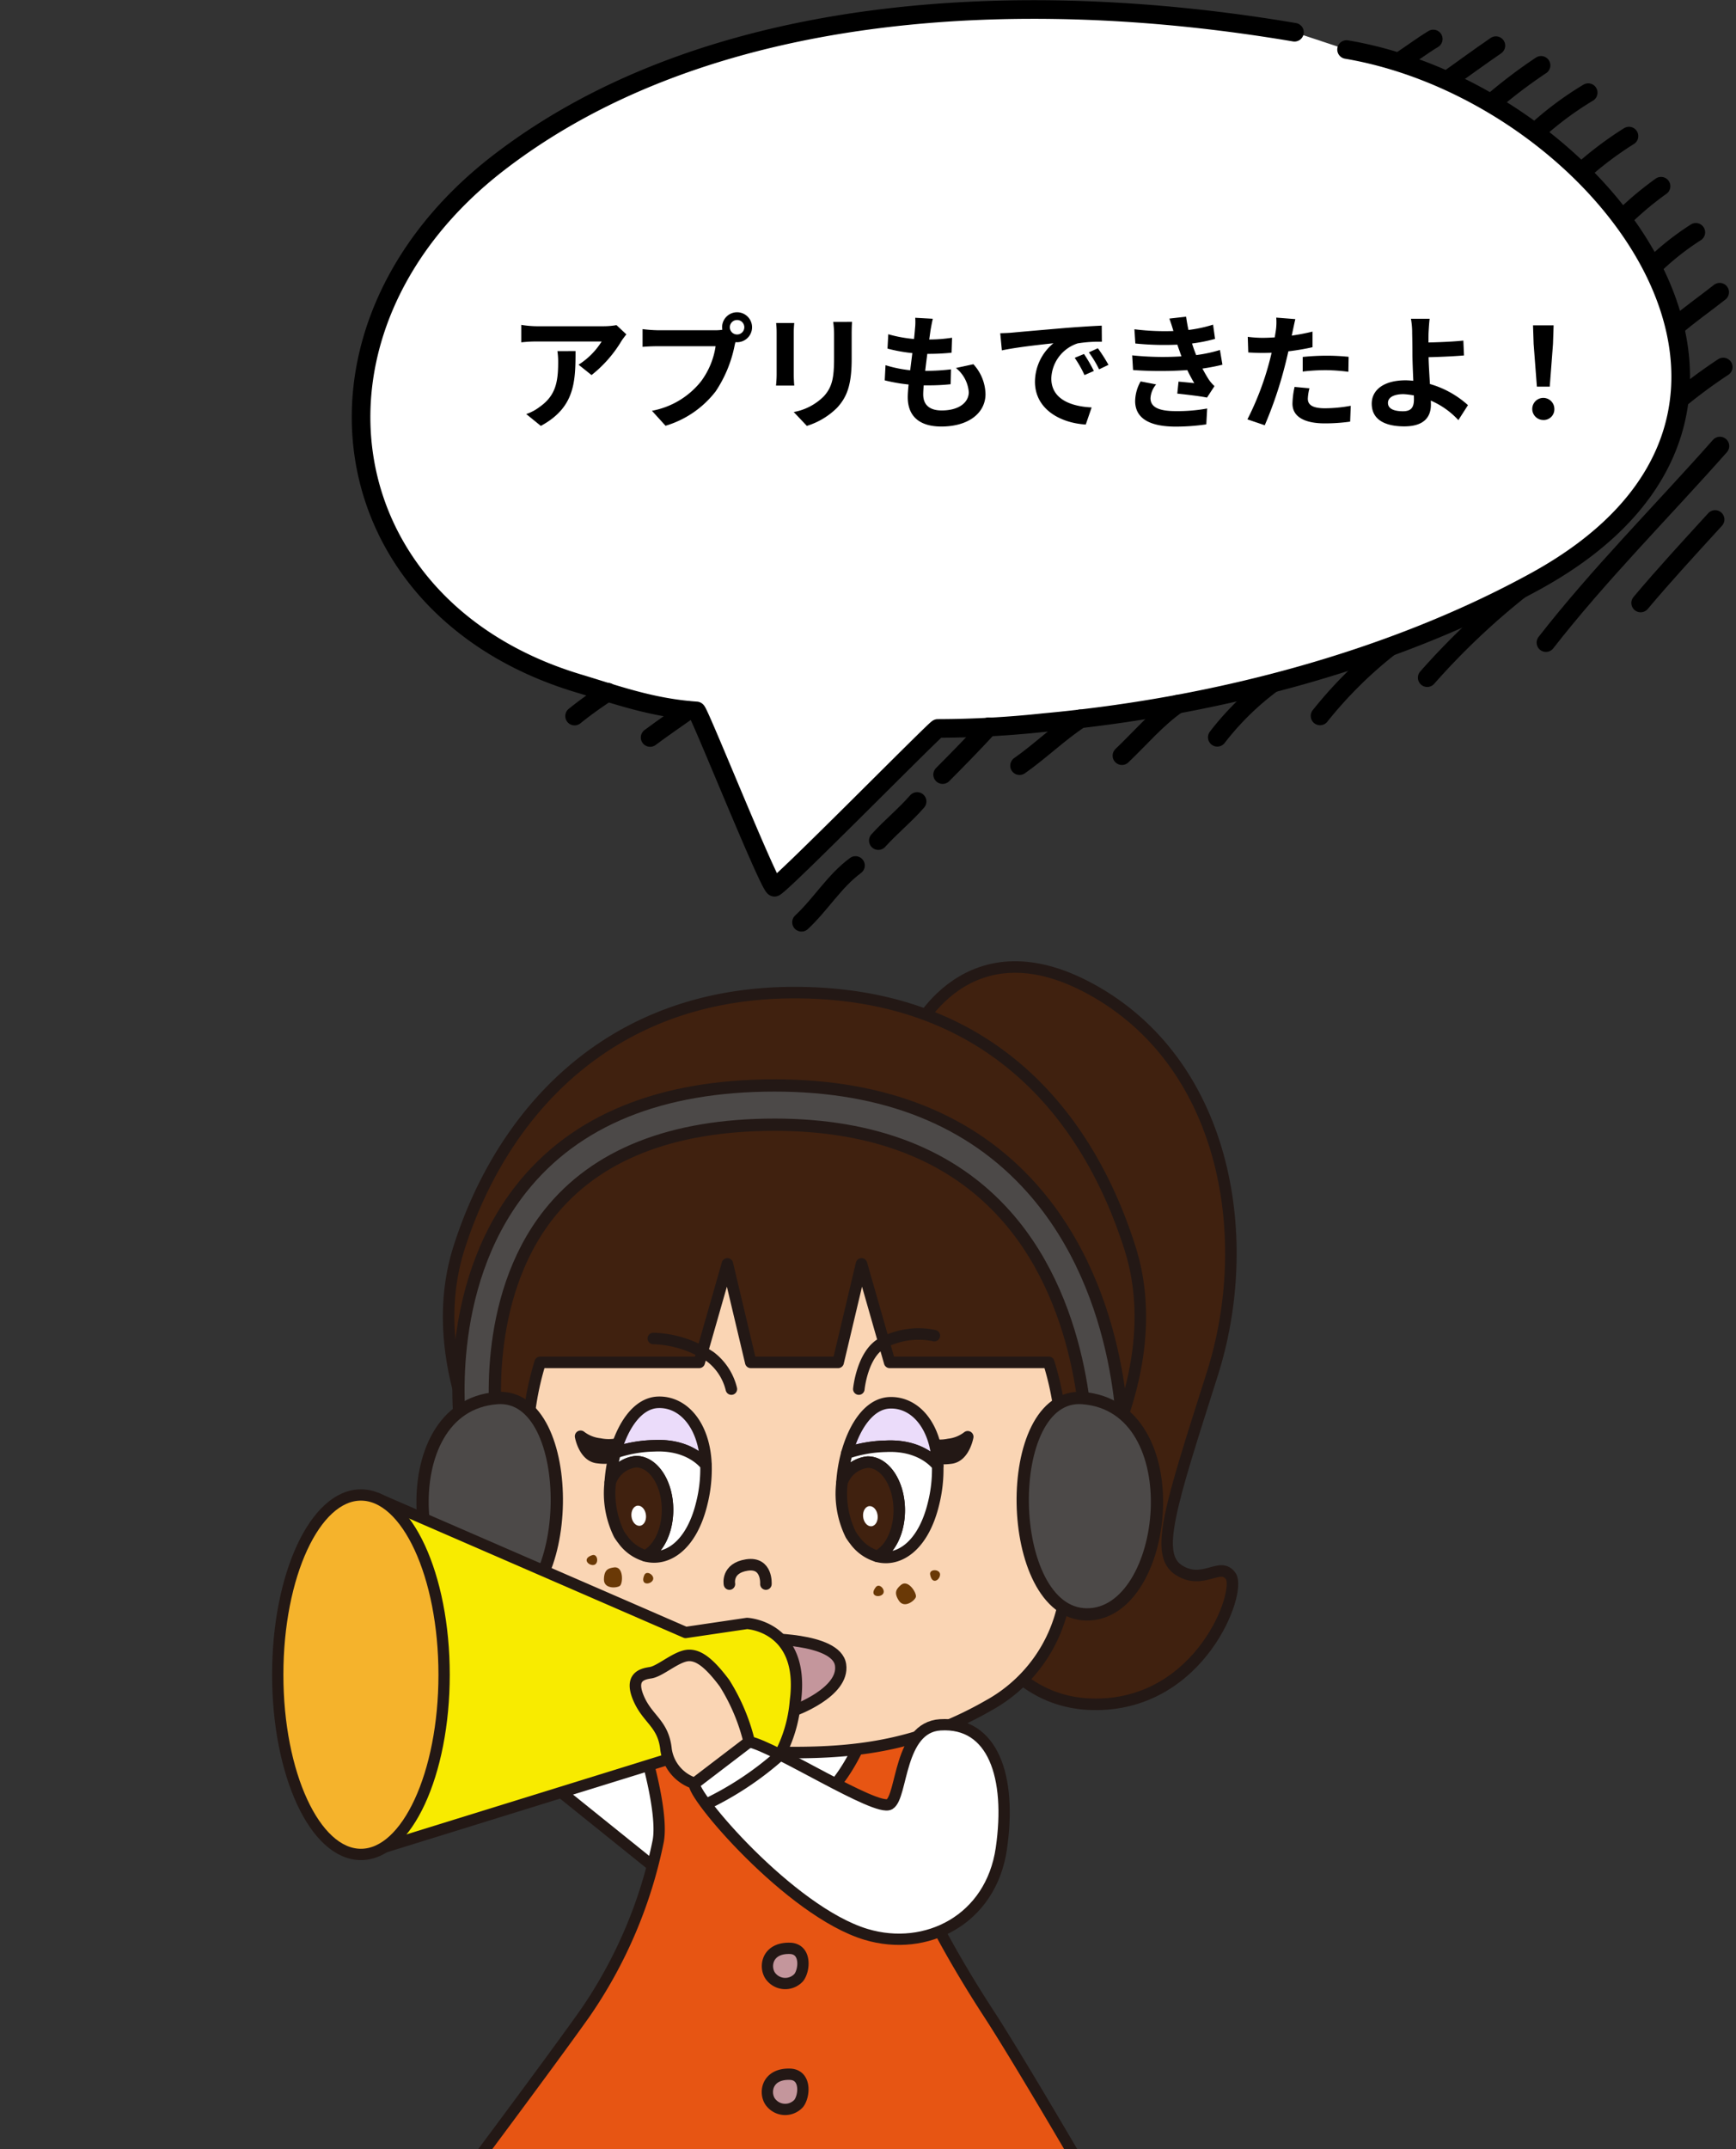 <svg xmlns="http://www.w3.org/2000/svg" xmlns:xlink="http://www.w3.org/1999/xlink" width="184.146" height="227.91" viewBox="0 0 184.146 227.91">
  <rect x="0" y="0" width="184.146" height="227.91" fill="#333333" stroke="none"/>
  <defs>
    <clipPath id="clip-path">
      <rect id="Rectangle_965" data-name="Rectangle 965" width="150" height="135" transform="translate(657 196.5)" fill="#fff"/>
    </clipPath>
  </defs>
  <g id="image--tz-heading" transform="translate(-19066.104 -646.274)">
    <path id="Path_4022" data-name="Path 4022" d="M805.348,110.193c1.245-.8,2.421-1.7,3.686-2.468" transform="translate(18409.104 542.684)" fill="none" stroke="#000" stroke-linecap="round" stroke-linejoin="round" stroke-miterlimit="1.5" stroke-width="1.974"/>
    <path id="Path_4023" data-name="Path 4023" d="M810.477,112.124c1.733-1.236,3.444-2.49,5.2-3.694" transform="translate(18409.104 542.684)" fill="none" stroke="#000" stroke-linecap="round" stroke-linejoin="round" stroke-miterlimit="1.5" stroke-width="1.974"/>
    <path id="Path_4024" data-name="Path 4024" d="M815.141,114.572a54.121,54.121,0,0,1,5.326-4.052" transform="translate(18409.104 542.684)" fill="none" stroke="#000" stroke-linecap="round" stroke-linejoin="round" stroke-miterlimit="1.5" stroke-width="1.974"/>
    <path id="Path_4025" data-name="Path 4025" d="M819.82,117.642a34.9,34.9,0,0,1,5.649-4.226" transform="translate(18409.104 542.684)" fill="none" stroke="#000" stroke-linecap="round" stroke-linejoin="round" stroke-miterlimit="1.5" stroke-width="1.974"/>
    <path id="Path_4026" data-name="Path 4026" d="M824.719,121.852a36.988,36.988,0,0,1,5.074-3.829" transform="translate(18409.104 542.684)" fill="none" stroke="#000" stroke-linecap="round" stroke-linejoin="round" stroke-miterlimit="1.5" stroke-width="1.974"/>
    <path id="Path_4027" data-name="Path 4027" d="M829.086,126.8a33.931,33.931,0,0,1,4.109-3.461" transform="translate(18409.104 542.684)" fill="none" stroke="#000" stroke-linecap="round" stroke-linejoin="round" stroke-miterlimit="1.5" stroke-width="1.974"/>
    <path id="Path_4028" data-name="Path 4028" d="M832.25,131.921a28.469,28.469,0,0,1,4.635-3.691" transform="translate(18409.104 542.684)" fill="none" stroke="#000" stroke-linecap="round" stroke-linejoin="round" stroke-miterlimit="1.5" stroke-width="1.974"/>
    <path id="Path_4029" data-name="Path 4029" d="M834.672,138.278c1.518-1.313,3.167-2.456,4.743-3.7" transform="translate(18409.104 542.684)" fill="none" stroke="#000" stroke-linecap="round" stroke-linejoin="round" stroke-miterlimit="1.5" stroke-width="1.974"/>
    <path id="Path_4030" data-name="Path 4030" d="M835.152,145.933a55.2,55.2,0,0,1,4.64-3.421" transform="translate(18409.104 542.684)" fill="none" stroke="#000" stroke-linecap="round" stroke-linejoin="round" stroke-miterlimit="1.5" stroke-width="1.974"/>
    <path id="Path_4038" data-name="Path 4038" d="M786.125,181.778a29.493,29.493,0,0,1,5.87-5.747" transform="translate(18409.104 542.684)" fill="none" stroke="#000" stroke-linecap="round" stroke-linejoin="round" stroke-miterlimit="1.5" stroke-width="1.974"/>
    <path id="Path_4039" data-name="Path 4039" d="M797.023,179.512a44.833,44.833,0,0,1,7.39-7.324" transform="translate(18409.104 542.684)" fill="none" stroke="#000" stroke-linecap="round" stroke-linejoin="round" stroke-miterlimit="1.5" stroke-width="1.974"/>
    <path id="Path_4040" data-name="Path 4040" d="M808.391,175.454a77.006,77.006,0,0,1,9.676-9.214" transform="translate(18409.104 542.684)" fill="none" stroke="#000" stroke-linecap="round" stroke-linejoin="round" stroke-miterlimit="1.5" stroke-width="1.974"/>
    <path id="Path_4041" data-name="Path 4041" d="M820.984,171.738c5.683-7.289,12.333-13.927,18.457-20.845" transform="translate(18409.104 542.684)" fill="none" stroke="#000" stroke-linecap="round" stroke-linejoin="round" stroke-miterlimit="1.5" stroke-width="1.974"/>
    <path id="Path_4042" data-name="Path 4042" d="M831.031,167.535c2.531-3.011,5.246-5.949,7.9-8.855" transform="translate(18409.104 542.684)" fill="none" stroke="#000" stroke-linecap="round" stroke-linejoin="round" stroke-miterlimit="1.5" stroke-width="1.974"/>
    <g id="Group_2032" data-name="Group 2032" transform="translate(18409.104 542.684)" clip-path="url(#clip-path)">
      <path id="Path_3945" data-name="Path 3945" d="M729.214,303.871,714.836,292.3l6.453-7.857,9.394,10.36Z" fill="#fff"/>
      <path id="Path_3946" data-name="Path 3946" d="M729.214,303.871,714.836,292.3l6.453-7.857,9.394,10.36Z" fill="none" stroke="#231815" stroke-miterlimit="10" stroke-width="1.198"/>
      <path id="Path_3947" data-name="Path 3947" d="M734.553,251.307a6.108,6.108,0,0,0-2.219-3.413,11.441,11.441,0,0,0-6.061-1.951" fill="none" stroke="#231815" stroke-linecap="round" stroke-linejoin="round" stroke-miterlimit="10" stroke-width="1.222"/>
      <path id="Path_3948" data-name="Path 3948" d="M748.027,251.307s.359-3.728,2.49-4.876a8.148,8.148,0,0,1,5.519-.79" fill="none" stroke="#231815" stroke-linecap="round" stroke-linejoin="round" stroke-miterlimit="10" stroke-width="1.222"/>
      <path id="Path_3949" data-name="Path 3949" d="M740.614,298.627c1.724.055,1.559,2.276.935,3.088a1.939,1.939,0,0,1-2.883,0C737.809,300.821,738.043,298.546,740.614,298.627Z" fill="#c4969c"/>
      <path id="Path_3950" data-name="Path 3950" d="M740.614,298.627c1.724.055,1.559,2.276.935,3.088a1.939,1.939,0,0,1-2.883,0C737.809,300.821,738.043,298.546,740.614,298.627Z" fill="none" stroke="#231815" stroke-miterlimit="10" stroke-width="1.198"/>
      <path id="Path_3951" data-name="Path 3951" d="M730.523,285.275s1.184,12.43,9.367,12.43,11.143-14.07,11.143-14.07Z" fill="#fff"/>
      <path id="Path_3952" data-name="Path 3952" d="M730.523,285.275s1.184,12.43,9.367,12.43,11.143-14.07,11.143-14.07Z" fill="none" stroke="#231815" stroke-miterlimit="10" stroke-width="1.198"/>
      <path id="Path_3953" data-name="Path 3953" d="M740.28,295.824c6.02,0,9.068-10.205,9.068-10.205a8.356,8.356,0,0,1,4.077,1.735l1.849,1.523s-2.633,5.925-2.332,9.924,5.22,12.618,8.916,18.29c3.384,5.193,11.092,18.479,11.092,18.479-.371,2.029-10.92,12.993-32.668,12.993h0c-21.748,0-34.473-10.964-34.844-12.993,0,0,10.077-13.471,13.618-18.479a49.411,49.411,0,0,0,7.771-18.29c.546-3.149-1.537-9.924-1.537-9.924l1.849-1.523a8.36,8.36,0,0,1,4.077-1.735S734.26,295.824,740.28,295.824Z" fill="#e75513"/>
      <path id="Path_3954" data-name="Path 3954" d="M740.28,295.824c6.02,0,9.068-10.205,9.068-10.205a8.356,8.356,0,0,1,4.077,1.735l1.849,1.523s-2.633,5.925-2.332,9.924,5.22,12.618,8.916,18.29c3.384,5.193,11.092,18.479,11.092,18.479-.371,2.029-10.92,12.993-32.668,12.993h0c-21.748,0-34.473-10.964-34.844-12.993,0,0,10.077-13.471,13.618-18.479a49.411,49.411,0,0,0,7.771-18.29c.546-3.149-1.537-9.924-1.537-9.924l1.849-1.523a8.36,8.36,0,0,1,4.077-1.735S734.26,295.824,740.28,295.824Z" fill="none" stroke="#231815" stroke-miterlimit="10" stroke-width="1.198"/>
      <path id="Path_3955" data-name="Path 3955" d="M753.852,213.368s5.652-12.616,19.525-4.511,16.715,26.293,12.217,40.441-6.156,19.134-3.552,20.8,4.418-1,5.524.666-3.146,13.457-14.189,13.57-13.935-12.183-13.935-12.183Z" fill="#40210f"/>
      <path id="Path_3956" data-name="Path 3956" d="M753.852,213.368s5.652-12.616,19.525-4.511,16.715,26.293,12.217,40.441-6.156,19.134-3.552,20.8,4.418-1,5.524.666-3.146,13.457-14.189,13.57-13.935-12.183-13.935-12.183Z" fill="none" stroke="#231815" stroke-linecap="round" stroke-linejoin="round" stroke-miterlimit="10" stroke-width="1.222"/>
      <path id="Path_3957" data-name="Path 3957" d="M741.271,289.447c-7.646,0-13.825-1.108-20.613-5a15.967,15.967,0,0,1-8.243-13.322A6.015,6.015,0,0,1,706.7,265.4c-.5-5.565,5.046-1.961,5.046-1.961a25.934,25.934,0,0,1,0-13.191c2.875-7.579,8.579-21.39,29.529-21.39s26.885,11.739,29.528,21.39a25.934,25.934,0,0,1,0,13.191s5.55-3.6,5.046,1.961a6.015,6.015,0,0,1-5.719,5.716,15.967,15.967,0,0,1-8.242,13.322C755.095,288.339,748.916,289.447,741.271,289.447Z" fill="#fad5b4"/>
      <path id="Path_3958" data-name="Path 3958" d="M741.271,289.447c-7.646,0-13.825-1.108-20.613-5a15.967,15.967,0,0,1-8.243-13.322A6.015,6.015,0,0,1,706.7,265.4c-.5-5.565,5.046-1.961,5.046-1.961a25.934,25.934,0,0,1,0-13.191c2.875-7.579,8.579-21.39,29.529-21.39s26.885,11.739,29.528,21.39a25.934,25.934,0,0,1,0,13.191s5.55-3.6,5.046,1.961a6.015,6.015,0,0,1-5.719,5.716,15.967,15.967,0,0,1-8.242,13.322C755.095,288.339,748.916,289.447,741.271,289.447Z" fill="none" stroke="#231815" stroke-miterlimit="10" stroke-width="1.222"/>
      <path id="Path_3959" data-name="Path 3959" d="M738.243,271.579s.168-2.357-2.019-2.021-1.85,2.021-1.85,2.021" fill="none" stroke="#231815" stroke-linecap="round" stroke-linejoin="round" stroke-miterlimit="10" stroke-width="1.222"/>
      <path id="Path_3960" data-name="Path 3960" d="M769.631,266.076v-9.31a30.559,30.559,0,0,0-1.386-8.7H751.37l-2.987-10.442-2.476,10.442h-9.271l-2.477-10.442-2.988,10.442H714.3a30.838,30.838,0,0,0-1.372,8.7v9.31s-11.949-15.319-7.24-30.14c4.508-14.188,15.825-27.081,35.593-27.081,20.589,0,31.071,12.893,35.579,27.081C781.567,250.757,769.631,266.076,769.631,266.076Z" fill="#40210f"/>
      <path id="Path_3961" data-name="Path 3961" d="M769.631,266.076v-9.31a30.559,30.559,0,0,0-1.386-8.7H751.37l-2.987-10.442-2.476,10.442h-9.271l-2.477-10.442-2.988,10.442H714.3a30.838,30.838,0,0,0-1.372,8.7v9.31s-11.949-15.319-7.24-30.14c4.508-14.188,15.825-27.081,35.593-27.081,20.589,0,31.071,12.893,35.579,27.081C781.567,250.757,769.631,266.076,769.631,266.076Z" fill="none" stroke="#231815" stroke-linecap="round" stroke-linejoin="round" stroke-miterlimit="10" stroke-width="1.222"/>
      <path id="Path_3962" data-name="Path 3962" d="M734.58,250.9a6.1,6.1,0,0,0-2.218-3.413,11.444,11.444,0,0,0-6.061-1.951" fill="none" stroke="#231815" stroke-linecap="round" stroke-linejoin="round" stroke-miterlimit="10" stroke-width="1.222"/>
      <path id="Path_3963" data-name="Path 3963" d="M748.1,250.9s.358-3.728,2.489-4.877a8.144,8.144,0,0,1,5.519-.789" fill="none" stroke="#231815" stroke-linecap="round" stroke-linejoin="round" stroke-miterlimit="10" stroke-width="1.222"/>
      <path id="Path_3964" data-name="Path 3964" d="M740.8,298.221c1.724.054,1.559,2.275.935,3.088a1.939,1.939,0,0,1-2.883,0C738,300.415,738.23,298.14,740.8,298.221Z" fill="#c4969c"/>
      <path id="Path_3965" data-name="Path 3965" d="M740.8,298.221c1.724.054,1.559,2.275.935,3.088a1.939,1.939,0,0,1-2.883,0C738,300.415,738.23,298.14,740.8,298.221Z" fill="none" stroke="#231815" stroke-miterlimit="10" stroke-width="1.198"/>
      <path id="Path_3966" data-name="Path 3966" d="M740.8,310.211c1.724.055,1.559,2.276.935,3.088a1.939,1.939,0,0,1-2.883,0C738,312.4,738.23,310.13,740.8,310.211Z" fill="#c4969c"/>
      <path id="Path_3967" data-name="Path 3967" d="M740.8,310.211c1.724.055,1.559,2.276.935,3.088a1.939,1.939,0,0,1-2.883,0C738,312.4,738.23,310.13,740.8,310.211Z" fill="none" stroke="#231815" stroke-miterlimit="10" stroke-width="1.198"/>
      <path id="Path_3968" data-name="Path 3968" d="M740.794,323.561c1.724.054,1.558,2.275.935,3.088a1.939,1.939,0,0,1-2.883,0C737.989,325.755,738.222,323.479,740.794,323.561Z" fill="#c4969c"/>
      <path id="Path_3969" data-name="Path 3969" d="M740.794,323.561c1.724.054,1.558,2.275.935,3.088a1.939,1.939,0,0,1-2.883,0C737.989,325.755,738.222,323.479,740.794,323.561Z" fill="none" stroke="#231815" stroke-miterlimit="10" stroke-width="1.198"/>
      <path id="Path_3970" data-name="Path 3970" d="M722.537,256.718a4.883,4.883,0,0,1-1.938,0,4,4,0,0,1-2.013-.812s.367,2.065,1.769,2.255,1.706-.155,1.706-.155Z" fill="#231815"/>
      <path id="Path_3971" data-name="Path 3971" d="M722.537,256.718a4.883,4.883,0,0,1-1.938,0,4,4,0,0,1-2.013-.812s.367,2.065,1.769,2.255,1.706-.155,1.706-.155Z" fill="none" stroke="#231815" stroke-linecap="round" stroke-linejoin="round" stroke-miterlimit="10" stroke-width="1.222"/>
      <path id="Path_3972" data-name="Path 3972" d="M731.888,258.976c-.286-.371-1.9-2.237-5.487-2.061a13.614,13.614,0,0,0-4.143.728c.792-2.861,2.37-5.234,4.506-5.338C729.466,252.182,731.751,254.73,731.888,258.976Z" fill="#ebdcfa"/>
      <path id="Path_3973" data-name="Path 3973" d="M731.888,258.976c-.286-.371-1.9-2.237-5.487-2.061a13.614,13.614,0,0,0-4.143.728c.792-2.861,2.37-5.234,4.506-5.338C729.466,252.182,731.751,254.73,731.888,258.976Z" fill="none" stroke="#231815" stroke-linecap="round" stroke-linejoin="round" stroke-miterlimit="10" stroke-width="1.222"/>
      <path id="Path_3974" data-name="Path 3974" d="M726.4,256.916a13.615,13.615,0,0,0-4.143.728,16,16,0,0,0-.526,3.137,3.237,3.237,0,0,1,2.737-2.184c1.844,0,3.339,2.285,3.339,5.105,0,2.294-.99,4.235-2.354,4.878,2.3.634,4.921-1.081,6-5.611a14.983,14.983,0,0,0,.435-3.992C731.6,258.606,729.988,256.74,726.4,256.916Z" fill="#fff"/>
      <path id="Path_3975" data-name="Path 3975" d="M726.4,256.916a13.615,13.615,0,0,0-4.143.728,16,16,0,0,0-.526,3.137,3.237,3.237,0,0,1,2.737-2.184c1.844,0,3.339,2.285,3.339,5.105,0,2.294-.99,4.235-2.354,4.878,2.3.634,4.921-1.081,6-5.611a14.983,14.983,0,0,0,.435-3.992C731.6,258.606,729.988,256.74,726.4,256.916Z" fill="none" stroke="#231815" stroke-linecap="round" stroke-linejoin="round" stroke-miterlimit="10" stroke-width="1.222"/>
      <path id="Path_3976" data-name="Path 3976" d="M727.809,263.7c0-2.819-1.495-5.1-3.339-5.1a3.237,3.237,0,0,0-2.737,2.184,9.852,9.852,0,0,0,.948,5.53,6.215,6.215,0,0,0,.4.566,4.52,4.52,0,0,0,2.378,1.7C726.819,267.937,727.809,266,727.809,263.7Z" fill="#40210f"/>
      <path id="Path_3977" data-name="Path 3977" d="M727.809,263.7c0-2.819-1.495-5.1-3.339-5.1a3.237,3.237,0,0,0-2.737,2.184,9.852,9.852,0,0,0,.948,5.53,6.215,6.215,0,0,0,.4.566,4.52,4.52,0,0,0,2.378,1.7C726.819,267.937,727.809,266,727.809,263.7Z" fill="none" stroke="#231815" stroke-linecap="round" stroke-linejoin="round" stroke-miterlimit="10" stroke-width="1.222"/>
      <path id="Path_3978" data-name="Path 3978" d="M723.981,264.4c.063.589.458,1.036.883,1s.72-.548.657-1.137-.458-1.036-.883-1S723.919,263.812,723.981,264.4Z" fill="#fff"/>
      <path id="Path_3979" data-name="Path 3979" d="M755.7,256.769a4.877,4.877,0,0,0,1.938,0,4,4,0,0,0,2.013-.811s-.366,2.064-1.768,2.255-1.707-.155-1.707-.155Z" fill="#231815"/>
      <path id="Path_3980" data-name="Path 3980" d="M755.7,256.769a4.877,4.877,0,0,0,1.938,0,4,4,0,0,0,2.013-.811s-.366,2.064-1.768,2.255-1.707-.155-1.707-.155Z" fill="none" stroke="#231815" stroke-linecap="round" stroke-linejoin="round" stroke-miterlimit="10" stroke-width="1.222"/>
      <path id="Path_3981" data-name="Path 3981" d="M756.466,259.027c-.286-.371-1.9-2.237-5.487-2.061a13.614,13.614,0,0,0-4.143.728c.792-2.861,2.369-5.234,4.506-5.338C754.044,252.232,756.329,254.781,756.466,259.027Z" fill="#ebdcfa"/>
      <path id="Path_3982" data-name="Path 3982" d="M756.466,259.027c-.286-.371-1.9-2.237-5.487-2.061a13.614,13.614,0,0,0-4.143.728c.792-2.861,2.369-5.234,4.506-5.338C754.044,252.232,756.329,254.781,756.466,259.027Z" fill="none" stroke="#231815" stroke-linecap="round" stroke-linejoin="round" stroke-miterlimit="10" stroke-width="1.222"/>
      <path id="Path_3983" data-name="Path 3983" d="M750.977,256.965a13.617,13.617,0,0,0-4.143.728,15.929,15.929,0,0,0-.525,3.136,3.236,3.236,0,0,1,2.736-2.184c1.844,0,3.34,2.286,3.34,5.106,0,2.294-.991,4.235-2.354,4.878,2.3.634,4.919-1.081,6-5.611a14.985,14.985,0,0,0,.435-3.992C756.178,258.655,754.561,256.789,750.977,256.965Z" fill="#fff"/>
      <path id="Path_3984" data-name="Path 3984" d="M750.977,256.965a13.617,13.617,0,0,0-4.143.728,15.929,15.929,0,0,0-.525,3.136,3.236,3.236,0,0,1,2.736-2.184c1.844,0,3.34,2.286,3.34,5.106,0,2.294-.991,4.235-2.354,4.878,2.3.634,4.919-1.081,6-5.611a14.985,14.985,0,0,0,.435-3.992C756.178,258.655,754.561,256.789,750.977,256.965Z" fill="none" stroke="#231815" stroke-linecap="round" stroke-linejoin="round" stroke-miterlimit="10" stroke-width="1.222"/>
      <path id="Path_3985" data-name="Path 3985" d="M752.388,263.752c0-2.819-1.5-5.106-3.34-5.106a3.238,3.238,0,0,0-2.736,2.184,9.851,9.851,0,0,0,.947,5.532,6.353,6.353,0,0,0,.4.565,4.522,4.522,0,0,0,2.379,1.7C751.4,267.988,752.388,266.047,752.388,263.752Z" fill="#40210f"/>
      <path id="Path_3986" data-name="Path 3986" d="M752.388,263.752c0-2.819-1.5-5.106-3.34-5.106a3.238,3.238,0,0,0-2.736,2.184,9.851,9.851,0,0,0,.947,5.532,6.353,6.353,0,0,0,.4.565,4.522,4.522,0,0,0,2.379,1.7C751.4,267.988,752.388,266.047,752.388,263.752Z" fill="none" stroke="#231815" stroke-linecap="round" stroke-linejoin="round" stroke-miterlimit="10" stroke-width="1.222"/>
      <path id="Path_3987" data-name="Path 3987" d="M748.555,264.45c.063.589.458,1.036.883,1s.719-.548.657-1.137-.458-1.036-.883-1S748.493,263.861,748.555,264.45Z" fill="#fff"/>
      <path id="Path_3988" data-name="Path 3988" d="M776.131,257.631l-3.843-.157c.005-.145.374-14.923-8.621-25.009-5.685-6.373-13.926-9.6-24.492-9.6-10.9,0-18.958,3.182-23.936,9.456-7.309,9.212-5.572,22.244-5.554,22.375l-3.8.638c-.087-.607-2.044-15,6.411-25.693,5.741-7.258,14.784-10.939,26.879-10.939,11.667,0,20.848,3.671,27.286,10.909C776.59,240.992,776.154,256.957,776.131,257.631Z" fill="#4c4948"/>
      <path id="Path_3989" data-name="Path 3989" d="M776.131,257.631l-3.843-.157c.005-.145.374-14.923-8.621-25.009-5.685-6.373-13.926-9.6-24.492-9.6-10.9,0-18.958,3.182-23.936,9.456-7.309,9.212-5.572,22.244-5.554,22.375l-3.8.638c-.087-.607-2.044-15,6.411-25.693,5.741-7.258,14.784-10.939,26.879-10.939,11.667,0,20.848,3.671,27.286,10.909C776.59,240.992,776.154,256.957,776.131,257.631Z" fill="none" stroke="#231815" stroke-miterlimit="10" stroke-width="1.301"/>
      <path id="Path_3990" data-name="Path 3990" d="M771.841,251.856c-8.727-.67-8.358,22.866.427,22.94S783.472,252.749,771.841,251.856Z" fill="#4c4948"/>
      <path id="Path_3991" data-name="Path 3991" d="M771.841,251.856c-8.727-.67-8.358,22.866.427,22.94S783.472,252.749,771.841,251.856Z" fill="none" stroke="#231815" stroke-miterlimit="10" stroke-width="1.301"/>
      <path id="Path_3992" data-name="Path 3992" d="M709.132,267.061s-1.814,10.89,6.637,15.282,13.363,3.162,13.363,3.162" fill="none" stroke="#231815" stroke-miterlimit="10" stroke-width="1.952"/>
      <path id="Path_3993" data-name="Path 3993" d="M735.692,285.275c0,1.675-2.315,3.033-5.172,3.033s-5.172-1.358-5.172-3.033,2.315-3.033,5.172-3.033S735.692,283.6,735.692,285.275Z" fill="#231815"/>
      <path id="Path_3994" data-name="Path 3994" d="M709.709,251.856c8.726-.67,8.357,22.866-.428,22.94S698.078,252.749,709.709,251.856Z" fill="#4c4948"/>
      <path id="Path_3995" data-name="Path 3995" d="M709.709,251.856c8.726-.67,8.357,22.866-.428,22.94S698.078,252.749,709.709,251.856Z" fill="none" stroke="#231815" stroke-miterlimit="10" stroke-width="1.301"/>
      <path id="Path_3996" data-name="Path 3996" d="M737.781,277.38s7.954-.16,8.383,2.767S741.216,285,741.216,285Z" fill="#c4969c"/>
      <path id="Path_3997" data-name="Path 3997" d="M737.781,277.38s7.954-.16,8.383,2.767S741.216,285,741.216,285Z" fill="none" stroke="#231815" stroke-miterlimit="10" stroke-width="1.198"/>
      <path id="Path_3998" data-name="Path 3998" d="M729.729,276.715l6.513-.962s6.163.288,5.128,8.223a14.765,14.765,0,0,1-1.717,5.82l-6.492-1.285L695.285,300.25l1.7-37.758Z" fill="#f8eb00"/>
      <path id="Path_3999" data-name="Path 3999" d="M729.729,276.715l6.513-.962s6.163.288,5.128,8.223a14.765,14.765,0,0,1-1.717,5.82l-6.492-1.285L695.285,300.25l1.7-37.758Z" fill="none" stroke="#231815" stroke-linecap="round" stroke-linejoin="round" stroke-miterlimit="10" stroke-width="1.198"/>
      <path id="Path_4000" data-name="Path 4000" d="M704.108,281.191c0,10.526-3.95,19.06-8.823,19.06s-8.824-8.534-8.824-19.06,3.951-19.06,8.824-19.06S704.108,270.664,704.108,281.191Z" fill="#f5b32c"/>
      <path id="Path_4001" data-name="Path 4001" d="M704.108,281.191c0,10.526-3.95,19.06-8.823,19.06s-8.824-8.534-8.824-19.06,3.951-19.06,8.824-19.06S704.108,270.664,704.108,281.191Z" fill="none" stroke="#231815" stroke-linecap="round" stroke-linejoin="round" stroke-miterlimit="10" stroke-width="1.198"/>
      <path id="Path_4002" data-name="Path 4002" d="M756.738,286.507c5.614-.351,7.582,5.522,6.48,13.114s-7.995,11.009-14.339,9.112c-8.1-2.425-18.75-15.047-18.2-16.013s3.033-4.97,5.79-4.418,13.511,7.455,14.89,6.626S752.326,286.783,756.738,286.507Z" fill="#fff"/>
      <path id="Path_4003" data-name="Path 4003" d="M756.738,286.507c5.614-.351,7.582,5.522,6.48,13.114s-7.995,11.009-14.339,9.112c-8.1-2.425-18.75-15.047-18.2-16.013s3.033-4.97,5.79-4.418,13.511,7.455,14.89,6.626S752.326,286.783,756.738,286.507Z" fill="none" stroke="#231815" stroke-miterlimit="10" stroke-width="1.198"/>
      <path id="Path_4004" data-name="Path 4004" d="M736.47,288.3a20.867,20.867,0,0,0-2.619-6.211c-1.655-2.209-2.9-3.176-4.136-2.9s-2.757,1.656-3.723,1.794-2.206.507-1.241,2.738,2.62,2.646,2.9,5.407a4.439,4.439,0,0,0,3.033,3.589Z" fill="#fad5b4"/>
      <path id="Path_4005" data-name="Path 4005" d="M736.47,288.3a20.867,20.867,0,0,0-2.619-6.211c-1.655-2.209-2.9-3.176-4.136-2.9s-2.757,1.656-3.723,1.794-2.206.507-1.241,2.738,2.62,2.646,2.9,5.407a4.439,4.439,0,0,0,3.033,3.589Z" fill="none" stroke="#231815" stroke-miterlimit="10" stroke-width="1.222"/>
      <path id="Path_4006" data-name="Path 4006" d="M732.168,294.8a33.659,33.659,0,0,0,7.482-5Z" fill="#f8eb00"/>
      <path id="Path_4007" data-name="Path 4007" d="M732.168,294.8a33.659,33.659,0,0,0,7.482-5" fill="none" stroke="#231815" stroke-linecap="round" stroke-linejoin="round" stroke-miterlimit="10" stroke-width="1.198"/>
      <path id="Path_4008" data-name="Path 4008" d="M722.137,269.812c1.023-.139.95,1.689.625,1.949s-1.719.354-1.7-.683S721.535,269.894,722.137,269.812Z" fill="#6a3906"/>
      <path id="Path_4009" data-name="Path 4009" d="M719.811,268.516c.607-.2.738.924.182,1.035S718.684,268.886,719.811,268.516Z" fill="#6a3906"/>
      <path id="Path_4010" data-name="Path 4010" d="M725.342,270.633c.251-.587,1.181.054.9.546S724.876,271.726,725.342,270.633Z" fill="#6a3906"/>
      <path id="Path_4011" data-name="Path 4011" d="M752.549,271.686c.772-.686,1.729.872,1.6,1.27s-1.232,1.253-1.8.383S752.095,272.09,752.549,271.686Z" fill="#6a3906"/>
      <path id="Path_4012" data-name="Path 4012" d="M749.9,271.906c.393-.5,1.126.356.726.758S749.165,272.842,749.9,271.906Z" fill="#6a3906"/>
      <path id="Path_4013" data-name="Path 4013" d="M755.665,270.581c-.119-.628,1.011-.613,1.049-.047S755.886,271.748,755.665,270.581Z" fill="#6a3906"/>
    </g>
    <path id="Path_4020" data-name="Path 4020" d="M794.31,107.01c-29.348-4.974-62.4-3.115-84.391,13.818-22.662,17.45-18.309,47.192,8.442,55.235,3.992,1.2,7.751,2.588,12.511,2.918.275.019,7.712,18.615,8.279,18.7.45.063,17.1-16.844,17.327-16.84a106.949,106.949,0,0,0,11.228-.616c18.651-1.7,37.2-6.783,52.147-14.982,32.885-18.032,6.978-51.819-20.015-56.4" transform="translate(18409.104 542.684)" fill="#fff" fill-rule="evenodd"/>
    <path id="Path_4021" data-name="Path 4021" d="M794.31,107.01c-29.348-4.974-62.4-3.115-84.391,13.818-22.662,17.45-18.309,47.192,8.442,55.235,3.992,1.2,7.751,2.588,12.511,2.918.275.019,7.712,18.615,8.279,18.7.45.063,17.1-16.844,17.327-16.84a106.949,106.949,0,0,0,11.228-.616c18.651-1.7,37.2-6.783,52.147-14.982,32.885-18.032,6.978-51.819-20.015-56.4" transform="translate(18409.104 542.684)" fill="none" stroke="#000" stroke-linecap="round" stroke-linejoin="round" stroke-miterlimit="1.5" stroke-width="1.974"/>
    <path id="Path_4031" data-name="Path 4031" d="M717.949,179.528a42.849,42.849,0,0,1,3.52-2.538" transform="translate(18409.104 542.684)" fill="none" stroke="#000" stroke-linecap="round" stroke-linejoin="round" stroke-miterlimit="1.5" stroke-width="1.974"/>
    <path id="Path_4032" data-name="Path 4032" d="M725.961,181.8c1.314-.982,2.686-1.916,4.024-2.865" transform="translate(18409.104 542.684)" fill="none" stroke="#000" stroke-linecap="round" stroke-linejoin="round" stroke-miterlimit="1.5" stroke-width="1.974"/>
    <path id="Path_4033" data-name="Path 4033" d="M756.988,185.737c1.655-1.666,3.3-3.344,4.886-5.071" transform="translate(18409.104 542.684)" fill="none" stroke="#000" stroke-linecap="round" stroke-linejoin="round" stroke-miterlimit="1.5" stroke-width="1.974"/>
    <path id="Path_4034" data-name="Path 4034" d="M754.282,188.586c-1.279,1.467-2.808,2.7-4.114,4.148" transform="translate(18409.104 542.684)" fill="none" stroke="#000" stroke-linecap="round" stroke-linejoin="round" stroke-miterlimit="1.5" stroke-width="1.974"/>
    <path id="Path_4035" data-name="Path 4035" d="M747.747,195.375c-2.23,1.638-3.707,4.148-5.727,6.021" transform="translate(18409.104 542.684)" fill="none" stroke="#000" stroke-linecap="round" stroke-linejoin="round" stroke-miterlimit="1.5" stroke-width="1.974"/>
    <path id="Path_4036" data-name="Path 4036" d="M765.148,184.789c2.224-1.561,4.162-3.472,6.436-4.969" transform="translate(18409.104 542.684)" fill="none" stroke="#000" stroke-linecap="round" stroke-linejoin="round" stroke-miterlimit="1.5" stroke-width="1.974"/>
    <path id="Path_4037" data-name="Path 4037" d="M776.008,183.729c1.907-1.809,3.711-3.959,5.883-5.458" transform="translate(18409.104 542.684)" fill="none" stroke="#000" stroke-linecap="round" stroke-linejoin="round" stroke-miterlimit="1.5" stroke-width="1.974"/>
    <path id="Path_4043" data-name="Path 4043" d="M723.439,139.049c-.132.172-.384.49-.5.675a13.355,13.355,0,0,1-3.191,3.642l-1.377-1.1a7.8,7.8,0,0,0,2.45-2.462h-6.912a14.228,14.228,0,0,0-1.616.092v-1.854a10.717,10.717,0,0,0,1.616.146h7.137a8.009,8.009,0,0,0,1.35-.119Zm-5.389,1.774c0,3.284-.079,5.985-3.681,7.932L712.82,147.5a4.818,4.818,0,0,0,1.4-.742c1.669-1.165,1.987-2.555,1.987-4.727a7.494,7.494,0,0,0-.08-1.205Zm16.367-2.529a.768.768,0,1,0,.768-.768A.768.768,0,0,0,734.417,138.294Zm-.821,0a1.589,1.589,0,1,1,1.589,1.589A1.594,1.594,0,0,1,733.6,138.294Zm1.615,1.046a4.348,4.348,0,0,0-.291.914,13.469,13.469,0,0,1-2,4.833,10.479,10.479,0,0,1-5.323,3.655l-1.443-1.589a8.661,8.661,0,0,0,5.191-3.1,8.245,8.245,0,0,0,1.562-3.747h-6.17c-.61,0-1.232.039-1.576.066v-1.88a14.908,14.908,0,0,0,1.576.119h6.13a4.255,4.255,0,0,0,1.033-.106Zm12.169-1.615c-.027.37-.04.794-.04,1.337v2.609c0,2.86-.556,4.078-1.549,5.164a7.8,7.8,0,0,1-3.205,1.92l-1.39-1.47a6.036,6.036,0,0,0,3.191-1.668c.9-.994,1.086-1.987,1.086-4.052v-2.5a9.161,9.161,0,0,0-.093-1.337Zm-6.131.119c-.026.3-.053.6-.053,1.006v4.476c0,.331.027.847.053,1.152h-1.933c.026-.239.066-.755.066-1.165V138.85a9.249,9.249,0,0,0-.053-1.006Zm14.7-.45c-.119.49-.172.834-.238,1.178-.159,1.139-.782,5.509-.782,6.846,0,1.1.663,1.7,1.96,1.7,1.854,0,2.874-.861,2.874-1.947a3.636,3.636,0,0,0-1.364-2.555l1.853-.4a4.83,4.83,0,0,1,1.285,3.164c0,2-1.788,3.443-4.688,3.443-2.092,0-3.561-.9-3.561-3.125,0-1.351.635-5.376.768-7.23a6.262,6.262,0,0,0,.026-1.178Zm-4.727,1.642a14.387,14.387,0,0,0,4.144.556,15.753,15.753,0,0,0,2.622-.186l-.053,1.589a23.985,23.985,0,0,1-2.622.119,16.57,16.57,0,0,1-4.171-.556Zm-.291,3.283a13.388,13.388,0,0,0,4.3.6,22.855,22.855,0,0,0,2.648-.159l-.039,1.576a21.539,21.539,0,0,1-2.344.119,17.981,17.981,0,0,1-4.648-.529ZM763.1,138.93c.516-.014,1.046-.04,1.3-.067,1.1-.105,3.283-.291,5.707-.5,1.377-.106,2.82-.2,3.76-.238l.013,1.708a13.948,13.948,0,0,0-2.568.172,4.046,4.046,0,0,0-2.794,3.721c0,2.172,2.039,2.966,4.277,3.072l-.623,1.814c-2.767-.172-5.389-1.668-5.389-4.542a5.326,5.326,0,0,1,1.96-4.078c-1.232.132-3.946.424-5.469.755Zm8.885,2.2a15.957,15.957,0,0,1,1.046,1.8l-.993.437A11.972,11.972,0,0,0,771,141.538Zm1.47-.609a17.206,17.206,0,0,1,1.125,1.761l-.993.476a11.7,11.7,0,0,0-1.086-1.8Zm3.879-2.013a25.849,25.849,0,0,0,4.953.146,14.254,14.254,0,0,0,3.389-.636l.212,1.51a16.927,16.927,0,0,1-3.257.569,30.393,30.393,0,0,1-5.2-.08Zm-.238,2.767a31.537,31.537,0,0,0,6.118.04,15.132,15.132,0,0,0,3.191-.609l.265,1.562a22.028,22.028,0,0,1-2.847.5,41.587,41.587,0,0,1-6.634.066Zm4.423-2.4c-.133-.49-.292-.98-.477-1.5l1.774-.2a17.663,17.663,0,0,0,.834,3.456,16.382,16.382,0,0,0,1.576,3.217,4.236,4.236,0,0,0,.6.689l-.794,1.218c-.742-.159-2.185-.318-3.152-.424l.133-1.271c.556.053,1.284.119,1.668.159a17.659,17.659,0,0,1-1.523-3.3C781.82,139.989,781.688,139.512,781.516,138.877Zm-1.881,5.482a2.467,2.467,0,0,0-.6,1.456c0,.98.927,1.377,2.688,1.377a17.659,17.659,0,0,0,3.324-.278l-.093,1.682a22.246,22.246,0,0,1-3.231.238c-2.635,0-4.276-.781-4.316-2.661a4.332,4.332,0,0,1,.582-2.132Zm14.764-6.926c-.092.371-.211.967-.278,1.258-.185.9-.516,2.516-.874,3.867a42.541,42.541,0,0,1-2.092,6.131l-1.84-.623a30.631,30.631,0,0,0,2.291-5.958,30.249,30.249,0,0,0,.728-3.483,6.057,6.057,0,0,0,.04-1.351Zm-3.376,1.987a23.39,23.39,0,0,0,5.2-.662v1.655a25.28,25.28,0,0,1-5.217.609c-.649,0-1.139-.027-1.6-.053l-.052-1.655A13.322,13.322,0,0,0,791.023,139.42Zm4.158,2.026a25.334,25.334,0,0,1,2.555-.133,22.966,22.966,0,0,1,2.318.119l-.027,1.589a19.8,19.8,0,0,0-2.277-.172,20.01,20.01,0,0,0-2.569.146Zm.715,3.323a5.308,5.308,0,0,0-.172,1.1c0,.583.384,1.02,1.814,1.02a15.244,15.244,0,0,0,2.741-.265l-.067,1.682a18.984,18.984,0,0,1-2.688.185c-2.237,0-3.429-.755-3.429-2.092a9.013,9.013,0,0,1,.225-1.775Zm12.751-7.375c-.053.384-.092,1.032-.119,1.549-.013.635,0,1.39,0,2.145,0,1.47.252,4.317.252,5.429,0,1.178-.609,2.291-2.821,2.291-1.907,0-3.456-.623-3.456-2.41,0-1.391,1.192-2.476,3.615-2.476a10.23,10.23,0,0,1,6.594,2.635l-1.019,1.589a8.6,8.6,0,0,0-5.813-2.755c-1.033,0-1.655.345-1.655.927,0,.636.662.888,1.589.888.847,0,1.165-.384,1.165-1.258,0-.927-.159-3.6-.159-4.86,0-.794-.013-1.576-.027-2.145a8.27,8.27,0,0,0-.132-1.549Zm-1.006,2.529c.781,0,3.1-.053,4.581-.212l.067,1.576c-1.5.132-3.827.2-4.648.2Zm12.381,4.674-.345-4.529-.066-1.973H821.8l-.066,1.973-.345,4.529Zm.688,3.535a1.172,1.172,0,1,1,1.165-1.178A1.133,1.133,0,0,1,820.71,148.132Z" transform="translate(18409.104 542.684)"/>
  </g>
</svg>
